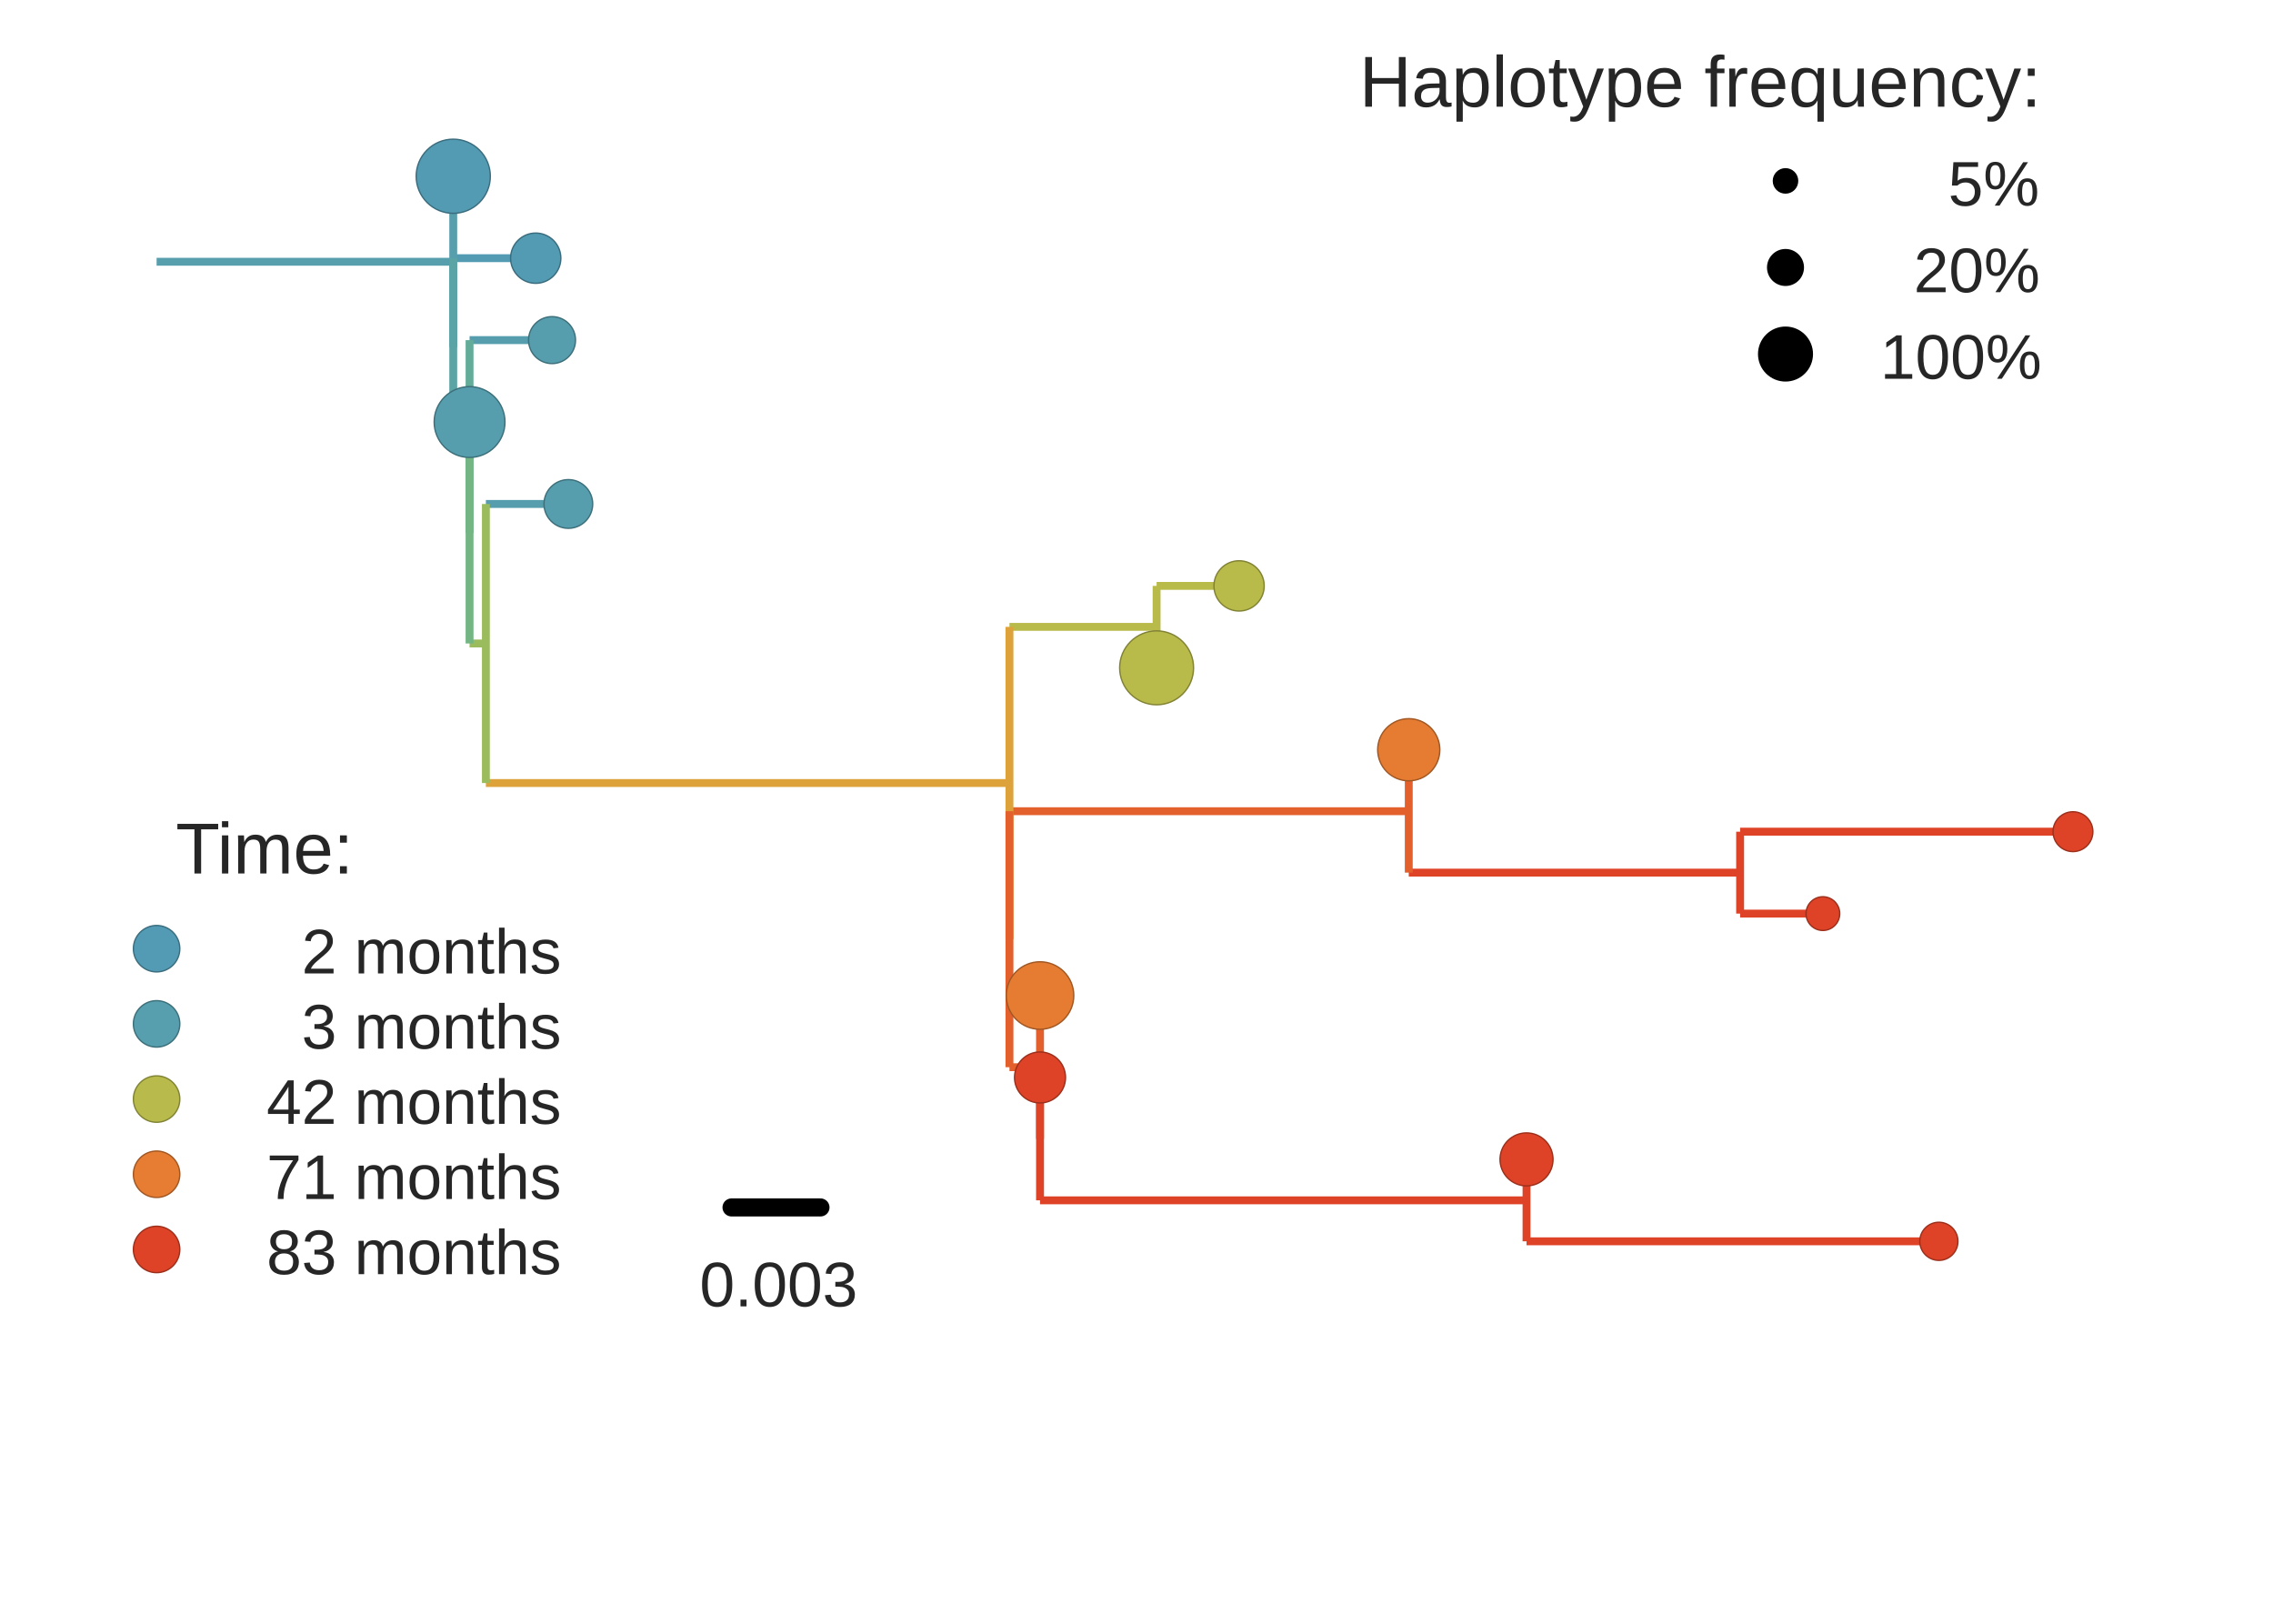 <?xml version="1.0" encoding="utf-8" standalone="no"?>
<!DOCTYPE svg PUBLIC "-//W3C//DTD SVG 1.1//EN"
  "http://www.w3.org/Graphics/SVG/1.1/DTD/svg11.dtd">
<!-- Created with matplotlib (http://matplotlib.org/) -->
<svg height="360pt" version="1.1" viewBox="0 0 504 360" width="504pt" xmlns="http://www.w3.org/2000/svg" xmlns:xlink="http://www.w3.org/1999/xlink">
 <defs>
  <style type="text/css">
*{stroke-linecap:butt;stroke-linejoin:round;}
  </style>
 </defs>
 <g id="figure_1">
  <g id="patch_1">
   <path d="
M0 360
L504 360
L504 0
L0 0
z
" style="fill:#ffffff;"/>
  </g>
  <g id="axes_1">
   <g id="PathCollection_1">
    <path clip-path="url(#pc2c65702b7)" d="
M395.905 42.941
C396.657 42.941 397.378 42.643 397.909 42.111
C398.441 41.58 398.739 40.859 398.739 40.107
C398.739 39.356 398.441 38.635 397.909 38.103
C397.378 37.572 396.657 37.273 395.905 37.273
C395.154 37.273 394.433 37.572 393.901 38.103
C393.37 38.635 393.071 39.356 393.071 40.107
C393.071 40.859 393.37 41.58 393.901 42.111
C394.433 42.643 395.154 42.941 395.905 42.941
z
"/>
   </g>
   <g id="PathCollection_2">
    <path clip-path="url(#pc2c65702b7)" d="
M395.905 63.406
C396.994 63.406 398.038 62.973 398.807 62.204
C399.577 61.434 400.009 60.39 400.009 59.302
C400.009 58.214 399.577 57.17 398.807 56.4
C398.038 55.63 396.994 55.198 395.905 55.198
C394.817 55.198 393.773 55.63 393.003 56.4
C392.234 57.17 391.801 58.214 391.801 59.302
C391.801 60.39 392.234 61.434 393.003 62.204
C393.773 62.973 394.817 63.406 395.905 63.406
z
"/>
   </g>
   <g id="PathCollection_3">
    <path clip-path="url(#pc2c65702b7)" d="
M395.905 84.598
C397.523 84.598 399.075 83.955 400.22 82.811
C401.364 81.666 402.007 80.115 402.007 78.496
C402.007 76.878 401.364 75.326 400.22 74.182
C399.075 73.038 397.523 72.395 395.905 72.395
C394.287 72.395 392.735 73.038 391.591 74.182
C390.447 75.326 389.804 76.878 389.804 78.496
C389.804 80.115 390.447 81.666 391.591 82.811
C392.735 83.955 394.287 84.598 395.905 84.598
z
"/>
   </g>
   <g id="PathCollection_4">
    <defs>
     <path d="
M0 5.147
C1.365 5.147 2.674 4.605 3.64 3.64
C4.605 2.674 5.147 1.365 5.147 0
C5.147 -1.365 4.605 -2.674 3.64 -3.64
C2.674 -4.605 1.365 -5.147 0 -5.147
C-1.365 -5.147 -2.674 -4.605 -3.64 -3.64
C-4.605 -2.674 -5.147 -1.365 -5.147 0
C-5.147 1.365 -4.605 2.674 -3.64 3.64
C-2.674 4.605 -1.365 5.147 0 5.147
z
" id="ma7fc9830f7" style="stroke:#3a6d7e;stroke-width:0.3;"/>
    </defs>
    <g clip-path="url(#pc2c65702b7)">
     <use style="fill:#539bb4;stroke:#3a6d7e;stroke-width:0.3;" x="34.723" xlink:href="#ma7fc9830f7" y="210.334"/>
    </g>
   </g>
   <g id="PathCollection_5">
    <defs>
     <path d="
M0 5.147
C1.365 5.147 2.674 4.605 3.64 3.64
C4.605 2.674 5.147 1.365 5.147 0
C5.147 -1.365 4.605 -2.674 3.64 -3.64
C2.674 -4.605 1.365 -5.147 0 -5.147
C-1.365 -5.147 -2.674 -4.605 -3.64 -3.64
C-4.605 -2.674 -5.147 -1.365 -5.147 0
C-5.147 1.365 -4.605 2.674 -3.64 3.64
C-2.674 4.605 -1.365 5.147 0 5.147
z
" id="m98678f8dbb" style="stroke:#3d6f7a;stroke-width:0.3;"/>
    </defs>
    <g clip-path="url(#pc2c65702b7)">
     <use style="fill:#579fae;stroke:#3d6f7a;stroke-width:0.3;" x="34.723" xlink:href="#m98678f8dbb" y="227.004"/>
    </g>
   </g>
   <g id="PathCollection_6">
    <defs>
     <path d="
M0 5.147
C1.365 5.147 2.674 4.605 3.64 3.64
C4.605 2.674 5.147 1.365 5.147 0
C5.147 -1.365 4.605 -2.674 3.64 -3.64
C2.674 -4.605 1.365 -5.147 0 -5.147
C-1.365 -5.147 -2.674 -4.605 -3.64 -3.64
C-4.605 -2.674 -5.147 -1.365 -5.147 0
C-5.147 1.365 -4.605 2.674 -3.64 3.64
C-2.674 4.605 -1.365 5.147 0 5.147
z
" id="mb278bff9fb" style="stroke:#818334;stroke-width:0.3;"/>
    </defs>
    <g clip-path="url(#pc2c65702b7)">
     <use style="fill:#b8bb4b;stroke:#818334;stroke-width:0.3;" x="34.723" xlink:href="#mb278bff9fb" y="243.675"/>
    </g>
   </g>
   <g id="PathCollection_7">
    <defs>
     <path d="
M0 5.147
C1.365 5.147 2.674 4.605 3.64 3.64
C4.605 2.674 5.147 1.365 5.147 0
C5.147 -1.365 4.605 -2.674 3.64 -3.64
C2.674 -4.605 1.365 -5.147 0 -5.147
C-1.365 -5.147 -2.674 -4.605 -3.64 -3.64
C-4.605 -2.674 -5.147 -1.365 -5.147 0
C-5.147 1.365 -4.605 2.674 -3.64 3.64
C-2.674 4.605 -1.365 5.147 0 5.147
z
" id="m1dd57627e8" style="stroke:#a15723;stroke-width:0.3;"/>
    </defs>
    <g clip-path="url(#pc2c65702b7)">
     <use style="fill:#e67d32;stroke:#a15723;stroke-width:0.3;" x="34.723" xlink:href="#m1dd57627e8" y="260.345"/>
    </g>
   </g>
   <g id="PathCollection_8">
    <defs>
     <path d="
M0 5.147
C1.365 5.147 2.674 4.605 3.64 3.64
C4.605 2.674 5.147 1.365 5.147 0
C5.147 -1.365 4.605 -2.674 3.64 -3.64
C2.674 -4.605 1.365 -5.147 0 -5.147
C-1.365 -5.147 -2.674 -4.605 -3.64 -3.64
C-4.605 -2.674 -5.147 -1.365 -5.147 0
C-5.147 1.365 -4.605 2.674 -3.64 3.64
C-2.674 4.605 -1.365 5.147 0 5.147
z
" id="m7b4e59ed45" style="stroke:#9c2f1b;stroke-width:0.3;"/>
    </defs>
    <g clip-path="url(#pc2c65702b7)">
     <use style="fill:#df4327;stroke:#9c2f1b;stroke-width:0.3;" x="34.723" xlink:href="#m7b4e59ed45" y="277.015"/>
    </g>
   </g>
   <g id="LineCollection_1">
    <path clip-path="url(#pc2c65702b7)" d="
M34.723 58.039
L100.5 58.039" style="fill:none;stroke:#579fad;stroke-width:1.75;"/>
   </g>
   <g id="LineCollection_2">
    <path clip-path="url(#pc2c65702b7)" d="
M100.5 39.077
L100.501 39.077" style="fill:none;stroke:#539bb3;stroke-width:1.75;"/>
   </g>
   <g id="LineCollection_3">
    <path clip-path="url(#pc2c65702b7)" d="
M100.5 77.002
L100.501 77.002" style="fill:none;stroke:#5ba4a6;stroke-width:1.75;"/>
   </g>
   <g id="LineCollection_4">
    <path clip-path="url(#pc2c65702b7)" d="
M100.501 57.241
L118.787 57.241" style="fill:none;stroke:#539bb3;stroke-width:1.75;"/>
   </g>
   <g id="LineCollection_5">
    <path clip-path="url(#pc2c65702b7)" d="
M100.501 96.763
L104.118 96.763" style="fill:none;stroke:#63ac99;stroke-width:1.75;"/>
   </g>
   <g id="LineCollection_6">
    <path clip-path="url(#pc2c65702b7)" d="
M104.118 75.406
L122.404 75.406" style="fill:none;stroke:#569eae;stroke-width:1.75;"/>
   </g>
   <g id="LineCollection_7">
    <path clip-path="url(#pc2c65702b7)" d="
M104.118 118.12
L104.118 118.12" style="fill:none;stroke:#73b583;stroke-width:1.75;"/>
   </g>
   <g id="LineCollection_8">
    <path clip-path="url(#pc2c65702b7)" d="
M104.118 93.57
L104.118 93.57" style="fill:none;stroke:#569eae;stroke-width:1.75;"/>
   </g>
   <g id="LineCollection_9">
    <path clip-path="url(#pc2c65702b7)" d="
M104.118 142.67
L107.736 142.67" style="fill:none;stroke:#9abc5d;stroke-width:1.75;"/>
   </g>
   <g id="LineCollection_10">
    <path clip-path="url(#pc2c65702b7)" d="
M107.736 111.734
L126.022 111.734" style="fill:none;stroke:#569eae;stroke-width:1.75;"/>
   </g>
   <g id="LineCollection_11">
    <path clip-path="url(#pc2c65702b7)" d="
M107.736 173.606
L223.832 173.606" style="fill:none;stroke:#dea23a;stroke-width:1.75;"/>
   </g>
   <g id="LineCollection_12">
    <path clip-path="url(#pc2c65702b7)" d="
M223.832 138.98
L256.458 138.98" style="fill:none;stroke:#b8ba4a;stroke-width:1.75;"/>
   </g>
   <g id="LineCollection_13">
    <path clip-path="url(#pc2c65702b7)" d="
M256.458 129.898
L274.744 129.898" style="fill:none;stroke:#b8ba4a;stroke-width:1.75;"/>
   </g>
   <g id="LineCollection_14">
    <path clip-path="url(#pc2c65702b7)" d="
M256.458 148.062
L256.458 148.062" style="fill:none;stroke:#b8ba4a;stroke-width:1.75;"/>
   </g>
   <g id="LineCollection_15">
    <path clip-path="url(#pc2c65702b7)" d="
M223.832 208.231
L223.833 208.231" style="fill:none;stroke:#e3602c;stroke-width:1.75;"/>
   </g>
   <g id="LineCollection_16">
    <path clip-path="url(#pc2c65702b7)" d="
M223.833 179.85
L312.368 179.85" style="fill:none;stroke:#e3602c;stroke-width:1.75;"/>
   </g>
   <g id="LineCollection_17">
    <path clip-path="url(#pc2c65702b7)" d="
M312.368 166.227
L312.369 166.227" style="fill:none;stroke:#e57c32;stroke-width:1.75;"/>
   </g>
   <g id="LineCollection_18">
    <path clip-path="url(#pc2c65702b7)" d="
M312.368 193.473
L385.841 193.473" style="fill:none;stroke:#df4327;stroke-width:1.75;"/>
   </g>
   <g id="LineCollection_19">
    <path clip-path="url(#pc2c65702b7)" d="
M385.841 184.391
L459.643 184.391" style="fill:none;stroke:#df4327;stroke-width:1.75;"/>
   </g>
   <g id="LineCollection_20">
    <path clip-path="url(#pc2c65702b7)" d="
M385.841 202.555
L404.193 202.555" style="fill:none;stroke:#df4327;stroke-width:1.75;"/>
   </g>
   <g id="LineCollection_21">
    <path clip-path="url(#pc2c65702b7)" d="
M223.833 236.613
L230.608 236.613" style="fill:none;stroke:#e3602c;stroke-width:1.75;"/>
   </g>
   <g id="LineCollection_22">
    <path clip-path="url(#pc2c65702b7)" d="
M230.608 220.719
L230.608 220.719" style="fill:none;stroke:#e57c32;stroke-width:1.75;"/>
   </g>
   <g id="LineCollection_23">
    <path clip-path="url(#pc2c65702b7)" d="
M230.608 252.507
L230.608 252.507" style="fill:none;stroke:#df4327;stroke-width:1.75;"/>
   </g>
   <g id="LineCollection_24">
    <path clip-path="url(#pc2c65702b7)" d="
M230.608 238.884
L230.608 238.884" style="fill:none;stroke:#df4327;stroke-width:1.75;"/>
   </g>
   <g id="LineCollection_25">
    <path clip-path="url(#pc2c65702b7)" d="
M230.608 266.13
L338.482 266.13" style="fill:none;stroke:#df4327;stroke-width:1.75;"/>
   </g>
   <g id="LineCollection_26">
    <path clip-path="url(#pc2c65702b7)" d="
M338.482 257.048
L338.482 257.048" style="fill:none;stroke:#df4327;stroke-width:1.75;"/>
   </g>
   <g id="LineCollection_27">
    <path clip-path="url(#pc2c65702b7)" d="
M338.482 275.212
L429.912 275.212" style="fill:none;stroke:#df4327;stroke-width:1.75;"/>
   </g>
   <g id="LineCollection_28">
    <path clip-path="url(#pc2c65702b7)" d="
M100.5 77.002
L100.5 39.077" style="fill:none;stroke:#579fad;stroke-width:1.75;"/>
   </g>
   <g id="LineCollection_29">
    <path clip-path="url(#pc2c65702b7)" d="
M100.501 96.763
L100.501 57.241" style="fill:none;stroke:#5ba4a6;stroke-width:1.75;"/>
   </g>
   <g id="LineCollection_30">
    <path clip-path="url(#pc2c65702b7)" d="
M104.118 118.12
L104.118 75.406" style="fill:none;stroke:#63ac99;stroke-width:1.75;"/>
   </g>
   <g id="LineCollection_31">
    <path clip-path="url(#pc2c65702b7)" d="
M104.118 142.67
L104.118 93.57" style="fill:none;stroke:#73b583;stroke-width:1.75;"/>
   </g>
   <g id="LineCollection_32">
    <path clip-path="url(#pc2c65702b7)" d="
M107.736 173.606
L107.736 111.734" style="fill:none;stroke:#9abc5d;stroke-width:1.75;"/>
   </g>
   <g id="LineCollection_33">
    <path clip-path="url(#pc2c65702b7)" d="
M223.832 208.231
L223.832 138.98" style="fill:none;stroke:#dea23a;stroke-width:1.75;"/>
   </g>
   <g id="LineCollection_34">
    <path clip-path="url(#pc2c65702b7)" d="
M256.458 148.062
L256.458 129.898" style="fill:none;stroke:#b8ba4a;stroke-width:1.75;"/>
   </g>
   <g id="LineCollection_35">
    <path clip-path="url(#pc2c65702b7)" d="
M223.833 236.613
L223.833 179.85" style="fill:none;stroke:#e3602c;stroke-width:1.75;"/>
   </g>
   <g id="LineCollection_36">
    <path clip-path="url(#pc2c65702b7)" d="
M312.368 193.473
L312.368 166.227" style="fill:none;stroke:#e3602c;stroke-width:1.75;"/>
   </g>
   <g id="LineCollection_37">
    <path clip-path="url(#pc2c65702b7)" d="
M385.841 202.555
L385.841 184.391" style="fill:none;stroke:#df4327;stroke-width:1.75;"/>
   </g>
   <g id="LineCollection_38">
    <path clip-path="url(#pc2c65702b7)" d="
M230.608 252.507
L230.608 220.719" style="fill:none;stroke:#e3602c;stroke-width:1.75;"/>
   </g>
   <g id="LineCollection_39">
    <path clip-path="url(#pc2c65702b7)" d="
M230.608 266.13
L230.608 238.884" style="fill:none;stroke:#df4327;stroke-width:1.75;"/>
   </g>
   <g id="LineCollection_40">
    <path clip-path="url(#pc2c65702b7)" d="
M338.482 275.212
L338.482 257.048" style="fill:none;stroke:#df4327;stroke-width:1.75;"/>
   </g>
   <g id="PathCollection_9">
    <path clip-path="url(#pc2c65702b7)" d="
M100.501 47.296
C102.68 47.296 104.771 46.43 106.312 44.889
C107.853 43.347 108.719 41.257 108.719 39.077
C108.719 36.897 107.853 34.807 106.312 33.266
C104.771 31.724 102.68 30.858 100.501 30.858
C98.321 30.858 96.23 31.724 94.689 33.266
C93.148 34.807 92.282 36.897 92.282 39.077
C92.282 41.257 93.148 43.347 94.689 44.889
C96.23 46.43 98.321 47.296 100.501 47.296
z
" style="fill:#539bb3;stroke:#3a6c7d;stroke-width:0.3;"/>
    <path clip-path="url(#pc2c65702b7)" d="
M118.787 62.813
C120.264 62.813 121.681 62.226 122.726 61.181
C123.771 60.136 124.358 58.719 124.358 57.241
C124.358 55.764 123.771 54.346 122.726 53.301
C121.681 52.257 120.264 51.67 118.787 51.67
C117.309 51.67 115.892 52.257 114.847 53.301
C113.802 54.346 113.215 55.764 113.215 57.241
C113.215 58.719 113.802 60.136 114.847 61.181
C115.892 62.226 117.309 62.813 118.787 62.813
z
" style="fill:#539bb3;stroke:#3a6c7d;stroke-width:0.3;"/>
    <path clip-path="url(#pc2c65702b7)" d="
M122.404 80.61
C123.784 80.61 125.108 80.062 126.084 79.086
C127.06 78.11 127.609 76.786 127.609 75.406
C127.609 74.025 127.06 72.701 126.084 71.725
C125.108 70.749 123.784 70.201 122.404 70.201
C121.024 70.201 119.7 70.749 118.724 71.725
C117.748 72.701 117.2 74.025 117.2 75.406
C117.2 76.786 117.748 78.11 118.724 79.086
C119.7 80.062 121.024 80.61 122.404 80.61
z
" style="fill:#569eae;stroke:#3c6f7a;stroke-width:0.3;"/>
    <path clip-path="url(#pc2c65702b7)" d="
M104.118 101.42
C106.2 101.42 108.197 100.593 109.669 99.121
C111.141 97.648 111.968 95.652 111.968 93.57
C111.968 91.488 111.141 89.491 109.669 88.019
C108.197 86.547 106.2 85.72 104.118 85.72
C102.037 85.72 100.04 86.547 98.568 88.019
C97.096 89.491 96.268 91.488 96.268 93.57
C96.268 95.652 97.096 97.648 98.568 99.121
C100.04 100.593 102.037 101.42 104.118 101.42
z
" style="fill:#569eae;stroke:#3c6f7a;stroke-width:0.3;"/>
    <path clip-path="url(#pc2c65702b7)" d="
M126.022 117.132
C127.454 117.132 128.827 116.563 129.839 115.551
C130.851 114.539 131.42 113.166 131.42 111.734
C131.42 110.302 130.851 108.929 129.839 107.917
C128.827 106.905 127.454 106.336 126.022 106.336
C124.59 106.336 123.217 106.905 122.205 107.917
C121.193 108.929 120.624 110.302 120.624 111.734
C120.624 113.166 121.193 114.539 122.205 115.551
C123.217 116.563 124.59 117.132 126.022 117.132
z
" style="fill:#569eae;stroke:#3c6f7a;stroke-width:0.3;"/>
    <path clip-path="url(#pc2c65702b7)" d="
M274.744 135.47
C276.222 135.47 277.639 134.883 278.684 133.838
C279.729 132.793 280.316 131.376 280.316 129.898
C280.316 128.421 279.729 127.003 278.684 125.958
C277.639 124.914 276.222 124.327 274.744 124.327
C273.266 124.327 271.849 124.914 270.804 125.958
C269.759 127.003 269.172 128.421 269.172 129.898
C269.172 131.376 269.759 132.793 270.804 133.838
C271.849 134.883 273.266 135.47 274.744 135.47
z
" style="fill:#b8ba4a;stroke:#818234;stroke-width:0.3;"/>
    <path clip-path="url(#pc2c65702b7)" d="
M256.458 156.257
C258.631 156.257 260.715 155.393 262.252 153.857
C263.789 152.32 264.652 150.236 264.652 148.062
C264.652 145.889 263.789 143.805 262.252 142.268
C260.715 140.732 258.631 139.868 256.458 139.868
C254.285 139.868 252.2 140.732 250.664 142.268
C249.127 143.805 248.264 145.889 248.264 148.062
C248.264 150.236 249.127 152.32 250.664 153.857
C252.2 155.393 254.285 156.257 256.458 156.257
z
" style="fill:#b8ba4a;stroke:#818234;stroke-width:0.3;"/>
    <path clip-path="url(#pc2c65702b7)" d="
M312.369 173.118
C314.196 173.118 315.949 172.392 317.241 171.099
C318.533 169.807 319.259 168.054 319.259 166.227
C319.259 164.399 318.533 162.646 317.241 161.354
C315.949 160.062 314.196 159.336 312.369 159.336
C310.541 159.336 308.788 160.062 307.496 161.354
C306.204 162.646 305.478 164.399 305.478 166.227
C305.478 168.054 306.204 169.807 307.496 171.099
C308.788 172.392 310.541 173.118 312.369 173.118
z
" style="fill:#e57c32;stroke:#a05723;stroke-width:0.3;"/>
    <path clip-path="url(#pc2c65702b7)" d="
M459.643 188.807
C460.814 188.807 461.938 188.342 462.766 187.514
C463.594 186.685 464.059 185.562 464.059 184.391
C464.059 183.22 463.594 182.096 462.766 181.268
C461.938 180.44 460.814 179.975 459.643 179.975
C458.472 179.975 457.349 180.44 456.52 181.268
C455.692 182.096 455.227 183.22 455.227 184.391
C455.227 185.562 455.692 186.685 456.52 187.514
C457.349 188.342 458.472 188.807 459.643 188.807
z
" style="fill:#df4327;stroke:#9c2f1b;stroke-width:0.3;"/>
    <path clip-path="url(#pc2c65702b7)" d="
M404.193 206.292
C405.184 206.292 406.135 205.898 406.836 205.197
C407.536 204.497 407.93 203.546 407.93 202.555
C407.93 201.564 407.536 200.614 406.836 199.913
C406.135 199.212 405.184 198.818 404.193 198.818
C403.202 198.818 402.252 199.212 401.551 199.913
C400.85 200.614 400.456 201.564 400.456 202.555
C400.456 203.546 400.85 204.497 401.551 205.197
C402.252 205.898 403.202 206.292 404.193 206.292
z
" style="fill:#df4327;stroke:#9c2f1b;stroke-width:0.3;"/>
    <path clip-path="url(#pc2c65702b7)" d="
M230.608 228.204
C232.593 228.204 234.497 227.415 235.9 226.012
C237.304 224.608 238.092 222.704 238.092 220.719
C238.092 218.734 237.304 216.83 235.9 215.427
C234.497 214.023 232.593 213.235 230.608 213.235
C228.623 213.235 226.719 214.023 225.315 215.427
C223.911 216.83 223.123 218.734 223.123 220.719
C223.123 222.704 223.911 224.608 225.315 226.012
C226.719 227.415 228.623 228.204 230.608 228.204
z
" style="fill:#e57c32;stroke:#a05723;stroke-width:0.3;"/>
    <path clip-path="url(#pc2c65702b7)" d="
M230.608 244.536
C232.107 244.536 233.545 243.94 234.605 242.88
C235.665 241.82 236.26 240.383 236.26 238.884
C236.26 237.385 235.665 235.947 234.605 234.887
C233.545 233.827 232.107 233.231 230.608 233.231
C229.109 233.231 227.671 233.827 226.611 234.887
C225.551 235.947 224.955 237.385 224.955 238.884
C224.955 240.383 225.551 241.82 226.611 242.88
C227.671 243.94 229.109 244.536 230.608 244.536
z
" style="fill:#df4327;stroke:#9c2f1b;stroke-width:0.3;"/>
    <path clip-path="url(#pc2c65702b7)" d="
M338.482 262.923
C340.04 262.923 341.535 262.304 342.636 261.202
C343.738 260.1 344.357 258.606 344.357 257.048
C344.357 255.49 343.738 253.995 342.636 252.894
C341.535 251.792 340.04 251.173 338.482 251.173
C336.924 251.173 335.43 251.792 334.328 252.894
C333.226 253.995 332.607 255.49 332.607 257.048
C332.607 258.606 333.226 260.1 334.328 261.202
C335.43 262.304 336.924 262.923 338.482 262.923
z
" style="fill:#df4327;stroke:#9c2f1b;stroke-width:0.3;"/>
    <path clip-path="url(#pc2c65702b7)" d="
M429.912 279.44
C431.034 279.44 432.109 278.995 432.902 278.202
C433.695 277.409 434.141 276.333 434.141 275.212
C434.141 274.091 433.695 273.015 432.902 272.222
C432.109 271.429 431.034 270.984 429.912 270.984
C428.791 270.984 427.715 271.429 426.922 272.222
C426.129 273.015 425.684 274.091 425.684 275.212
C425.684 276.333 426.129 277.409 426.922 278.202
C427.715 278.995 428.791 279.44 429.912 279.44
z
" style="fill:#df4327;stroke:#9c2f1b;stroke-width:0.3;"/>
   </g>
   <g id="line2d_1">
    <path clip-path="url(#pc2c65702b7)" d="
M162.199 267.699
L181.932 267.699" style="fill:none;stroke:#000000;stroke-linecap:round;stroke-width:4;"/>
   </g>
   <g id="text_1">
    <!-- Haplotype frequency: -->
    <defs>
     <path d="
M13.484 24.562
Q13.484 20.406 14.328 16.906
Q15.188 13.422 16.969 10.906
Q18.75 8.406 21.531 7
Q24.312 5.609 28.219 5.609
Q33.938 5.609 37.375 7.906
Q40.828 10.203 42.047 13.719
L49.75 11.531
Q48.922 9.328 47.438 7.109
Q45.953 4.891 43.453 3.094
Q40.969 1.312 37.234 0.156
Q33.5 -0.984 28.219 -0.984
Q16.5 -0.984 10.375 6
Q4.25 12.984 4.25 26.766
Q4.25 34.188 6.094 39.328
Q7.953 44.484 11.172 47.703
Q14.406 50.922 18.703 52.359
Q23 53.812 27.875 53.812
Q34.516 53.812 38.984 51.656
Q43.453 49.516 46.156 45.719
Q48.875 41.938 50.016 36.812
Q51.172 31.688 51.172 25.734
L51.172 24.562
z

M42.094 31.297
Q41.359 39.656 37.844 43.484
Q34.328 47.312 27.734 47.312
Q25.531 47.312 23.109 46.609
Q20.703 45.906 18.656 44.094
Q16.609 42.281 15.188 39.172
Q13.766 36.078 13.578 31.297
z
" id="LiberationSans-65"/>
     <path d="
M17.625 46.438
L17.625 0
L8.844 0
L8.844 46.438
L1.422 46.438
L1.422 52.828
L8.844 52.828
L8.844 58.797
Q8.844 61.672 9.375 64.141
Q9.906 66.609 11.344 68.438
Q12.797 70.266 15.281 71.312
Q17.781 72.359 21.734 72.359
Q23.297 72.359 24.969 72.219
Q26.656 72.078 27.938 71.781
L27.938 65.094
Q27.094 65.234 26 65.359
Q24.906 65.484 24.031 65.484
Q22.078 65.484 20.828 64.938
Q19.578 64.406 18.875 63.406
Q18.172 62.406 17.891 60.938
Q17.625 59.469 17.625 57.562
L17.625 52.828
L27.938 52.828
L27.938 46.438
z
" id="LiberationSans-66"/>
     <path d="
M51.422 26.656
Q51.422 20.656 50.438 15.578
Q49.469 10.5 47.188 6.828
Q44.922 3.172 41.188 1.094
Q37.453 -0.984 31.984 -0.984
Q26.312 -0.984 22.062 1.172
Q17.828 3.328 15.578 8.203
L15.328 8.203
Q15.375 8.109 15.406 7.328
Q15.438 6.547 15.453 5.375
Q15.484 4.203 15.5 2.75
Q15.531 1.312 15.531 -0.094
L15.531 -20.75
L6.734 -20.75
L6.734 42.047
Q6.734 43.953 6.703 45.703
Q6.688 47.469 6.641 48.906
Q6.594 50.344 6.547 51.359
Q6.5 52.391 6.453 52.828
L14.938 52.828
Q14.984 52.688 15.062 51.797
Q15.141 50.922 15.203 49.672
Q15.281 48.438 15.359 47.016
Q15.438 45.609 15.438 44.344
L15.625 44.344
Q16.844 46.875 18.406 48.656
Q19.969 50.438 21.969 51.578
Q23.969 52.734 26.438 53.25
Q28.906 53.766 31.984 53.766
Q37.453 53.766 41.188 51.812
Q44.922 49.859 47.188 46.312
Q49.469 42.781 50.438 37.766
Q51.422 32.766 51.422 26.656
M42.188 26.469
Q42.188 31.344 41.594 35.156
Q41.016 38.969 39.578 41.594
Q38.141 44.234 35.734 45.594
Q33.344 46.969 29.734 46.969
Q26.812 46.969 24.219 46.141
Q21.625 45.312 19.703 42.969
Q17.781 40.625 16.656 36.5
Q15.531 32.375 15.531 25.781
Q15.531 20.172 16.453 16.281
Q17.391 12.406 19.172 10.016
Q20.953 7.625 23.578 6.562
Q26.219 5.516 29.641 5.516
Q33.297 5.516 35.719 6.922
Q38.141 8.344 39.578 11.031
Q41.016 13.719 41.594 17.594
Q42.188 21.484 42.188 26.469" id="LiberationSans-70"/>
     <path d="
M20.219 -0.984
Q12.25 -0.984 8.25 3.219
Q4.25 7.422 4.25 14.75
Q4.25 19.969 6.219 23.312
Q8.203 26.656 11.391 28.562
Q14.594 30.469 18.688 31.203
Q22.797 31.938 27.047 32.031
L38.922 32.234
L38.922 35.109
Q38.922 38.375 38.234 40.672
Q37.547 42.969 36.125 44.375
Q34.719 45.797 32.594 46.453
Q30.469 47.125 27.594 47.125
Q25.047 47.125 23 46.75
Q20.953 46.391 19.438 45.438
Q17.922 44.484 16.984 42.844
Q16.062 41.219 15.766 38.719
L6.594 39.547
Q7.078 42.672 8.438 45.281
Q9.812 47.906 12.328 49.797
Q14.844 51.703 18.625 52.75
Q22.406 53.812 27.781 53.812
Q37.75 53.812 42.766 49.234
Q47.797 44.672 47.797 36.031
L47.797 13.281
Q47.797 9.375 48.828 7.391
Q49.859 5.422 52.734 5.422
Q53.469 5.422 54.203 5.516
Q54.938 5.609 55.609 5.766
L55.609 0.297
Q53.953 -0.094 52.312 -0.281
Q50.688 -0.484 48.828 -0.484
Q46.344 -0.484 44.562 0.172
Q42.781 0.828 41.656 2.172
Q40.531 3.516 39.938 5.484
Q39.359 7.469 39.203 10.109
L38.922 10.109
Q37.5 7.562 35.812 5.516
Q34.125 3.469 31.875 2.031
Q29.641 0.594 26.781 -0.188
Q23.922 -0.984 20.219 -0.984
M22.219 5.609
Q26.422 5.609 29.562 7.141
Q32.719 8.688 34.781 11.078
Q36.859 13.484 37.891 16.312
Q38.922 19.141 38.922 21.734
L38.922 26.078
L29.297 25.875
Q26.078 25.828 23.172 25.406
Q20.266 25 18.062 23.781
Q15.875 22.562 14.578 20.359
Q13.281 18.172 13.281 14.594
Q13.281 10.297 15.594 7.953
Q17.922 5.609 22.219 5.609" id="LiberationSans-61"/>
     <path d="
M15.328 52.828
L15.328 19.344
Q15.328 15.484 15.891 12.891
Q16.453 10.297 17.719 8.703
Q19 7.125 21.062 6.469
Q23.141 5.812 26.219 5.812
Q29.344 5.812 31.859 6.906
Q34.375 8.016 36.156 10.078
Q37.938 12.156 38.906 15.203
Q39.891 18.266 39.891 22.219
L39.891 52.828
L48.688 52.828
L48.688 11.281
Q48.688 9.625 48.703 7.781
Q48.734 5.953 48.781 4.312
Q48.828 2.688 48.875 1.516
Q48.922 0.344 48.969 0
L40.672 0
Q40.625 0.25 40.578 1.312
Q40.531 2.391 40.453 3.781
Q40.375 5.172 40.328 6.609
Q40.281 8.062 40.281 9.031
L40.141 9.031
Q38.875 6.734 37.359 4.875
Q35.844 3.031 33.844 1.734
Q31.844 0.438 29.25 -0.266
Q26.656 -0.984 23.25 -0.984
Q18.844 -0.984 15.672 0.094
Q12.5 1.172 10.453 3.422
Q8.406 5.672 7.453 9.188
Q6.5 12.703 6.5 17.625
L6.5 52.828
z
" id="LiberationSans-75"/>
     <path d="
M27.047 0.391
Q25.047 -0.141 22.969 -0.453
Q20.906 -0.781 18.172 -0.781
Q7.625 -0.781 7.625 11.188
L7.625 46.438
L1.516 46.438
L1.516 52.828
L7.953 52.828
L10.547 64.656
L16.406 64.656
L16.406 52.828
L26.172 52.828
L26.172 46.438
L16.406 46.438
L16.406 13.094
Q16.406 9.281 17.641 7.734
Q18.891 6.203 21.969 6.203
Q23.25 6.203 24.438 6.391
Q25.641 6.594 27.047 6.891
z
" id="LiberationSans-74"/>
     <path d="
M29.5 0
Q27.641 -4.781 25.703 -8.609
Q23.781 -12.453 21.391 -15.156
Q19 -17.875 16.062 -19.312
Q13.141 -20.75 9.328 -20.75
Q7.672 -20.75 6.25 -20.656
Q4.828 -20.562 3.266 -20.219
L3.266 -13.625
Q4.203 -13.766 5.375 -13.844
Q6.547 -13.922 7.375 -13.922
Q11.234 -13.922 14.547 -11.031
Q17.875 -8.156 20.359 -1.859
L21.188 0.25
L0.25 52.828
L9.625 52.828
L20.75 23.641
Q21.234 22.312 21.984 20.109
Q22.75 17.922 23.5 15.719
Q24.266 13.531 24.844 11.766
Q25.438 10.016 25.531 9.578
Q25.688 10.109 26.25 11.688
Q26.812 13.281 27.516 15.234
Q28.219 17.188 28.953 19.188
Q29.688 21.188 30.172 22.656
L40.531 52.828
L49.812 52.828
z
" id="LiberationSans-79"/>
     <path d="
M13.422 26.656
Q13.422 22.125 14.078 18.312
Q14.75 14.5 16.312 11.734
Q17.875 8.984 20.438 7.469
Q23 5.953 26.766 5.953
Q31.453 5.953 34.594 8.484
Q37.75 11.031 38.484 16.312
L47.359 15.719
Q46.922 12.453 45.453 9.422
Q44 6.391 41.484 4.094
Q38.969 1.812 35.344 0.406
Q31.734 -0.984 27 -0.984
Q20.797 -0.984 16.453 1.109
Q12.109 3.219 9.391 6.906
Q6.688 10.594 5.469 15.594
Q4.25 20.609 4.25 26.469
Q4.25 31.781 5.125 35.859
Q6 39.938 7.594 42.984
Q9.188 46.047 11.328 48.125
Q13.484 50.203 15.984 51.438
Q18.5 52.688 21.281 53.25
Q24.078 53.812 26.906 53.812
Q31.344 53.812 34.812 52.594
Q38.281 51.375 40.797 49.25
Q43.312 47.125 44.875 44.234
Q46.438 41.359 47.078 38.031
L38.031 37.359
Q37.359 41.75 34.562 44.328
Q31.781 46.922 26.656 46.922
Q22.906 46.922 20.391 45.672
Q17.875 44.438 16.312 41.922
Q14.75 39.406 14.078 35.594
Q13.422 31.781 13.422 26.656" id="LiberationSans-63"/>
     <path d="
M23.641 -0.984
Q13.578 -0.984 8.891 5.797
Q4.203 12.594 4.203 26.172
Q4.203 39.938 9 46.875
Q13.812 53.812 23.641 53.812
Q26.906 53.812 29.422 53.219
Q31.938 52.641 33.906 51.484
Q35.891 50.344 37.375 48.625
Q38.875 46.922 40.094 44.625
L40.188 44.625
Q40.188 45.844 40.25 47.328
Q40.328 48.828 40.406 50.141
Q40.484 51.469 40.578 52.422
Q40.672 53.375 40.766 53.516
L49.219 53.516
Q49.125 52.688 49 49.172
Q48.875 45.656 48.875 39.109
L48.875 -20.75
L40.094 -20.75
L40.094 0.688
Q40.094 1.953 40.109 3.312
Q40.141 4.688 40.188 5.906
Q40.234 7.281 40.281 8.688
L40.188 8.688
Q38.922 6.203 37.375 4.375
Q35.844 2.547 33.844 1.344
Q31.844 0.141 29.328 -0.422
Q26.812 -0.984 23.641 -0.984
M40.094 27.047
Q40.094 32.812 39.094 36.719
Q38.094 40.625 36.25 42.969
Q34.422 45.312 31.812 46.312
Q29.203 47.312 25.984 47.312
Q22.609 47.312 20.219 46.062
Q17.828 44.828 16.328 42.266
Q14.844 39.703 14.125 35.766
Q13.422 31.844 13.422 26.469
Q13.422 21.188 14.078 17.281
Q14.75 13.375 16.234 10.828
Q17.719 8.297 20.094 7.047
Q22.469 5.812 25.875 5.812
Q28.812 5.812 31.391 6.719
Q33.984 7.625 35.906 9.984
Q37.844 12.359 38.969 16.484
Q40.094 20.609 40.094 27.047" id="LiberationSans-71"/>
     <path d="
M6.938 0
L6.938 40.531
Q6.938 42.188 6.906 43.922
Q6.891 45.656 6.828 47.266
Q6.781 48.875 6.734 50.281
Q6.688 51.703 6.641 52.828
L14.938 52.828
Q14.984 51.703 15.062 50.266
Q15.141 48.828 15.203 47.312
Q15.281 45.797 15.297 44.406
Q15.328 43.016 15.328 42.047
L15.531 42.047
Q16.453 45.062 17.5 47.281
Q18.562 49.516 19.969 50.953
Q21.391 52.391 23.344 53.094
Q25.297 53.812 28.078 53.812
Q29.156 53.812 30.125 53.641
Q31.109 53.469 31.641 53.328
L31.641 45.266
Q30.766 45.516 29.594 45.625
Q28.422 45.75 26.953 45.75
Q23.922 45.75 21.797 44.375
Q19.672 43.016 18.328 40.594
Q17 38.188 16.359 34.844
Q15.719 31.5 15.719 27.547
L15.719 0
z
" id="LiberationSans-72"/>
     <path d="
M9.125 42.719
L9.125 52.828
L18.656 52.828
L18.656 42.719
z

M9.125 0
L9.125 10.109
L18.656 10.109
L18.656 0
z
" id="LiberationSans-3a"/>
     <path d="
M40.281 0
L40.281 33.5
Q40.281 37.359 39.719 39.938
Q39.156 42.531 37.891 44.109
Q36.625 45.703 34.547 46.359
Q32.469 47.016 29.391 47.016
Q26.266 47.016 23.75 45.922
Q21.234 44.828 19.453 42.75
Q17.672 40.672 16.688 37.625
Q15.719 34.578 15.719 30.609
L15.719 0
L6.938 0
L6.938 41.547
Q6.938 43.219 6.906 45.047
Q6.891 46.875 6.828 48.5
Q6.781 50.141 6.734 51.312
Q6.688 52.484 6.641 52.828
L14.938 52.828
Q14.984 52.594 15.031 51.516
Q15.094 50.438 15.156 49.047
Q15.234 47.656 15.281 46.219
Q15.328 44.781 15.328 43.797
L15.484 43.797
Q16.75 46.094 18.266 47.953
Q19.781 49.812 21.781 51.094
Q23.781 52.391 26.359 53.094
Q28.953 53.812 32.375 53.812
Q36.766 53.812 39.938 52.734
Q43.109 51.656 45.156 49.406
Q47.219 47.172 48.172 43.625
Q49.125 40.094 49.125 35.203
L49.125 0
z
" id="LiberationSans-6e"/>
     <path d="
M51.422 26.469
Q51.422 12.594 45.312 5.797
Q39.203 -0.984 27.594 -0.984
Q22.078 -0.984 17.719 0.672
Q13.375 2.344 10.375 5.766
Q7.375 9.188 5.781 14.328
Q4.203 19.484 4.203 26.469
Q4.203 53.812 27.875 53.812
Q34.031 53.812 38.5 52.094
Q42.969 50.391 45.828 46.969
Q48.688 43.562 50.047 38.422
Q51.422 33.297 51.422 26.469
M42.188 26.469
Q42.188 32.625 41.234 36.625
Q40.281 40.625 38.453 43.016
Q36.625 45.406 33.984 46.359
Q31.344 47.312 28.031 47.312
Q24.656 47.312 21.938 46.312
Q19.234 45.312 17.328 42.891
Q15.438 40.484 14.422 36.469
Q13.422 32.469 13.422 26.469
Q13.422 20.312 14.5 16.281
Q15.578 12.25 17.453 9.859
Q19.344 7.469 21.906 6.484
Q24.469 5.516 27.484 5.516
Q30.859 5.516 33.594 6.469
Q36.328 7.422 38.234 9.812
Q40.141 12.203 41.156 16.25
Q42.188 20.312 42.188 26.469" id="LiberationSans-6f"/>
     <path d="
M54.734 0
L54.734 31.891
L17.531 31.891
L17.531 0
L8.203 0
L8.203 68.797
L17.531 68.797
L17.531 39.703
L54.734 39.703
L54.734 68.797
L64.062 68.797
L64.062 0
z
" id="LiberationSans-48"/>
     <path d="
M6.734 0
L6.734 72.469
L15.531 72.469
L15.531 0
z
" id="LiberationSans-6c"/>
     <path id="LiberationSans-20"/>
    </defs>
    <g style="fill:#262626;" transform="translate(301.412 23.655)scale(0.16 -0.16)">
     <use xlink:href="#LiberationSans-48"/>
     <use x="72.217" xlink:href="#LiberationSans-61"/>
     <use x="127.832" xlink:href="#LiberationSans-70"/>
     <use x="183.447" xlink:href="#LiberationSans-6c"/>
     <use x="205.664" xlink:href="#LiberationSans-6f"/>
     <use x="261.279" xlink:href="#LiberationSans-74"/>
     <use x="289.062" xlink:href="#LiberationSans-79"/>
     <use x="339.062" xlink:href="#LiberationSans-70"/>
     <use x="394.678" xlink:href="#LiberationSans-65"/>
     <use x="450.293" xlink:href="#LiberationSans-20"/>
     <use x="478.076" xlink:href="#LiberationSans-66"/>
     <use x="505.859" xlink:href="#LiberationSans-72"/>
     <use x="539.16" xlink:href="#LiberationSans-65"/>
     <use x="594.775" xlink:href="#LiberationSans-71"/>
     <use x="650.391" xlink:href="#LiberationSans-75"/>
     <use x="706.006" xlink:href="#LiberationSans-65"/>
     <use x="761.621" xlink:href="#LiberationSans-6e"/>
     <use x="817.236" xlink:href="#LiberationSans-63"/>
     <use x="867.236" xlink:href="#LiberationSans-79"/>
     <use x="917.236" xlink:href="#LiberationSans-3a"/>
    </g>
   </g>
   <g id="text_2">
    <!-- 5% -->
    <defs>
     <path d="
M51.422 22.406
Q51.422 17.234 49.859 12.938
Q48.297 8.641 45.219 5.531
Q42.141 2.438 37.578 0.719
Q33.016 -0.984 27 -0.984
Q21.578 -0.984 17.547 0.281
Q13.531 1.562 10.734 3.781
Q7.953 6 6.312 8.984
Q4.688 11.969 4 15.375
L12.891 16.406
Q13.422 14.453 14.391 12.625
Q15.375 10.797 17.062 9.344
Q18.75 7.906 21.219 7.047
Q23.688 6.203 27.203 6.203
Q30.609 6.203 33.391 7.25
Q36.188 8.297 38.156 10.344
Q40.141 12.406 41.203 15.375
Q42.281 18.359 42.281 22.219
Q42.281 25.391 41.25 28.047
Q40.234 30.719 38.328 32.641
Q36.422 34.578 33.656 35.641
Q30.906 36.719 27.391 36.719
Q25.203 36.719 23.344 36.328
Q21.484 35.938 19.891 35.25
Q18.312 34.578 17.016 33.672
Q15.719 32.766 14.594 31.781
L6 31.781
L8.297 68.797
L47.406 68.797
L47.406 61.328
L16.312 61.328
L14.984 39.5
Q17.328 41.312 20.844 42.594
Q24.359 43.891 29.203 43.891
Q34.328 43.891 38.422 42.328
Q42.531 40.766 45.406 37.906
Q48.297 35.062 49.859 31.109
Q51.422 27.156 51.422 22.406" id="LiberationSans-35"/>
     <path d="
M85.359 21.188
Q85.359 15.094 84.109 10.906
Q82.859 6.734 80.734 4.172
Q78.609 1.609 75.781 0.5
Q72.953 -0.594 69.734 -0.594
Q66.5 -0.594 63.688 0.5
Q60.891 1.609 58.812 4.141
Q56.734 6.688 55.531 10.859
Q54.344 15.047 54.344 21.188
Q54.344 27.688 55.516 31.938
Q56.688 36.188 58.781 38.703
Q60.891 41.219 63.75 42.219
Q66.609 43.219 69.922 43.219
Q73.141 43.219 75.953 42.219
Q78.766 41.219 80.828 38.703
Q82.906 36.188 84.125 31.938
Q85.359 27.688 85.359 21.188
M25.734 0
L18.172 0
L63.188 68.797
L70.844 68.797
z

M19.234 69.391
Q22.359 69.391 25.141 68.391
Q27.938 67.391 30.031 64.891
Q32.125 62.406 33.312 58.203
Q34.516 54 34.516 47.609
Q34.516 41.453 33.297 37.25
Q32.078 33.062 30 30.438
Q27.938 27.828 25.094 26.703
Q22.266 25.594 19.047 25.594
Q15.766 25.594 12.938 26.703
Q10.109 27.828 8.031 30.422
Q5.953 33.016 4.75 37.203
Q3.562 41.406 3.562 47.609
Q3.562 54 4.75 58.203
Q5.953 62.406 8.047 64.891
Q10.156 67.391 13.031 68.391
Q15.922 69.391 19.234 69.391
M78.125 21.188
Q78.125 26.031 77.578 29.219
Q77.047 32.422 76 34.328
Q74.953 36.234 73.406 37.016
Q71.875 37.797 69.922 37.797
Q67.875 37.797 66.312 36.984
Q64.75 36.188 63.672 34.281
Q62.594 32.375 62.062 29.172
Q61.531 25.984 61.531 21.188
Q61.531 16.547 62.078 13.422
Q62.641 10.297 63.688 8.375
Q64.75 6.453 66.281 5.609
Q67.828 4.781 69.828 4.781
Q71.734 4.781 73.266 5.609
Q74.812 6.453 75.875 8.375
Q76.953 10.297 77.531 13.422
Q78.125 16.547 78.125 21.188
M27.344 47.609
Q27.344 52.391 26.797 55.562
Q26.266 58.734 25.234 60.641
Q24.219 62.547 22.703 63.328
Q21.188 64.109 19.234 64.109
Q17.141 64.109 15.547 63.297
Q13.969 62.5 12.891 60.594
Q11.812 58.688 11.281 55.516
Q10.75 52.344 10.75 47.609
Q10.75 42.969 11.297 39.797
Q11.859 36.625 12.906 34.688
Q13.969 32.766 15.531 31.938
Q17.094 31.109 19.141 31.109
Q21 31.109 22.516 31.938
Q24.031 32.766 25.094 34.688
Q26.172 36.625 26.75 39.797
Q27.344 42.969 27.344 47.609" id="LiberationSans-25"/>
    </defs>
    <g style="fill:#262626;" transform="translate(431.969 45.591)scale(0.14 -0.14)">
     <use xlink:href="#LiberationSans-35"/>
     <use x="55.615" xlink:href="#LiberationSans-25"/>
    </g>
   </g>
   <g id="text_3">
    <!-- 20% -->
    <defs>
     <path d="
M5.031 0
L5.031 6.203
Q7.516 11.922 11.109 16.281
Q14.703 20.656 18.656 24.188
Q22.609 27.734 26.484 30.766
Q30.375 33.797 33.5 36.812
Q36.625 39.844 38.547 43.156
Q40.484 46.484 40.484 50.688
Q40.484 53.609 39.594 55.828
Q38.719 58.062 37.062 59.562
Q35.406 61.078 33.078 61.828
Q30.766 62.594 27.938 62.594
Q25.297 62.594 22.969 61.859
Q20.656 61.141 18.844 59.672
Q17.047 58.203 15.891 56.031
Q14.75 53.859 14.406 50.984
L5.422 51.812
Q5.859 55.516 7.469 58.781
Q9.078 62.062 11.906 64.531
Q14.75 67 18.719 68.406
Q22.703 69.828 27.938 69.828
Q33.062 69.828 37.062 68.609
Q41.062 67.391 43.812 64.984
Q46.578 62.594 48.047 59.078
Q49.516 55.562 49.516 50.984
Q49.516 47.516 48.266 44.391
Q47.016 41.266 44.938 38.422
Q42.875 35.594 40.141 32.953
Q37.406 30.328 34.422 27.812
Q31.453 25.297 28.422 22.828
Q25.391 20.359 22.719 17.859
Q20.062 15.375 17.969 12.812
Q15.875 10.25 14.703 7.469
L50.594 7.469
L50.594 0
z
" id="LiberationSans-32"/>
     <path d="
M51.703 34.422
Q51.703 24.516 49.828 17.75
Q47.953 10.984 44.703 6.812
Q41.453 2.641 37.062 0.828
Q32.672 -0.984 27.688 -0.984
Q22.656 -0.984 18.312 0.828
Q13.969 2.641 10.766 6.781
Q7.562 10.938 5.734 17.703
Q3.906 24.469 3.906 34.422
Q3.906 44.828 5.734 51.641
Q7.562 58.453 10.781 62.5
Q14.016 66.547 18.406 68.188
Q22.797 69.828 27.984 69.828
Q32.906 69.828 37.219 68.188
Q41.547 66.547 44.766 62.5
Q48 58.453 49.844 51.641
Q51.703 44.828 51.703 34.422
M42.781 34.422
Q42.781 42.625 41.797 48.062
Q40.828 53.516 38.922 56.766
Q37.016 60.016 34.25 61.359
Q31.5 62.703 27.984 62.703
Q24.266 62.703 21.438 61.328
Q18.609 59.969 16.672 56.719
Q14.75 53.469 13.766 48.016
Q12.797 42.578 12.797 34.422
Q12.797 26.516 13.797 21.094
Q14.797 15.672 16.719 12.375
Q18.656 9.078 21.438 7.641
Q24.219 6.203 27.781 6.203
Q31.25 6.203 34.031 7.641
Q36.812 9.078 38.734 12.375
Q40.672 15.672 41.719 21.094
Q42.781 26.516 42.781 34.422" id="LiberationSans-30"/>
    </defs>
    <g style="fill:#262626;" transform="translate(424.328 64.786)scale(0.14 -0.14)">
     <use xlink:href="#LiberationSans-32"/>
     <use x="55.615" xlink:href="#LiberationSans-30"/>
     <use x="111.23" xlink:href="#LiberationSans-25"/>
    </g>
   </g>
   <g id="text_4">
    <!-- 100% -->
    <defs>
     <path d="
M7.625 0
L7.625 7.469
L25.141 7.469
L25.141 60.406
L9.625 49.312
L9.625 57.625
L25.875 68.797
L33.984 68.797
L33.984 7.469
L50.734 7.469
L50.734 0
z
" id="LiberationSans-31"/>
    </defs>
    <g style="fill:#262626;" transform="translate(416.906 83.98)scale(0.14 -0.14)">
     <use xlink:href="#LiberationSans-31"/>
     <use x="55.615" xlink:href="#LiberationSans-30"/>
     <use x="111.23" xlink:href="#LiberationSans-30"/>
     <use x="166.846" xlink:href="#LiberationSans-25"/>
    </g>
   </g>
   <g id="text_5">
    <!-- Time: -->
    <defs>
     <path d="
M37.5 0
L37.5 33.5
Q37.5 37.359 37.016 39.938
Q36.531 42.531 35.375 44.109
Q34.234 45.703 32.375 46.359
Q30.516 47.016 27.828 47.016
Q25.047 47.016 22.797 45.922
Q20.562 44.828 18.969 42.75
Q17.391 40.672 16.531 37.625
Q15.672 34.578 15.672 30.609
L15.672 0
L6.938 0
L6.938 41.547
Q6.938 43.219 6.906 45.047
Q6.891 46.875 6.828 48.5
Q6.781 50.141 6.734 51.312
Q6.688 52.484 6.641 52.828
L14.938 52.828
Q14.984 52.594 15.031 51.516
Q15.094 50.438 15.156 49.047
Q15.234 47.656 15.281 46.219
Q15.328 44.781 15.328 43.797
L15.484 43.797
Q16.656 46.094 18.016 47.953
Q19.391 49.812 21.219 51.094
Q23.047 52.391 25.406 53.094
Q27.781 53.812 30.906 53.812
Q36.922 53.812 40.406 51.422
Q43.891 49.031 45.266 43.797
L45.406 43.797
Q46.578 46.094 48.047 47.953
Q49.516 49.812 51.469 51.094
Q53.422 52.391 55.859 53.094
Q58.297 53.812 61.422 53.812
Q65.438 53.812 68.328 52.734
Q71.234 51.656 73.094 49.406
Q74.953 47.172 75.828 43.625
Q76.703 40.094 76.703 35.203
L76.703 0
L68.016 0
L68.016 33.5
Q68.016 37.359 67.531 39.938
Q67.047 42.531 65.891 44.109
Q64.75 45.703 62.891 46.359
Q61.031 47.016 58.344 47.016
Q55.562 47.016 53.312 45.969
Q51.078 44.922 49.484 42.875
Q47.906 40.828 47.047 37.75
Q46.188 34.672 46.188 30.609
L46.188 0
z
" id="LiberationSans-6d"/>
     <path d="
M35.156 61.188
L35.156 0
L25.875 0
L25.875 61.188
L2.25 61.188
L2.25 68.797
L58.797 68.797
L58.797 61.188
z
" id="LiberationSans-54"/>
     <path d="
M6.688 64.062
L6.688 72.469
L15.484 72.469
L15.484 64.062
z

M6.688 0
L6.688 52.828
L15.484 52.828
L15.484 0
z
" id="LiberationSans-69"/>
    </defs>
    <g style="fill:#262626;" transform="translate(38.973 193.663)scale(0.16 -0.16)">
     <use xlink:href="#LiberationSans-54"/>
     <use x="57.334" xlink:href="#LiberationSans-69"/>
     <use x="79.551" xlink:href="#LiberationSans-6d"/>
     <use x="162.852" xlink:href="#LiberationSans-65"/>
     <use x="218.467" xlink:href="#LiberationSans-3a"/>
    </g>
   </g>
   <g id="text_6">
    <!-- 2 months -->
    <defs>
     <path d="
M46.391 14.594
Q46.391 10.891 44.938 7.984
Q43.5 5.078 40.766 3.094
Q38.031 1.125 34.047 0.062
Q30.078 -0.984 24.953 -0.984
Q20.359 -0.984 16.672 -0.266
Q12.984 0.438 10.203 2
Q7.422 3.562 5.531 6.125
Q3.656 8.688 2.781 12.406
L10.547 13.922
Q11.672 9.672 15.188 7.688
Q18.703 5.719 24.953 5.719
Q27.781 5.719 30.141 6.109
Q32.516 6.5 34.219 7.453
Q35.938 8.406 36.891 9.984
Q37.844 11.578 37.844 13.922
Q37.844 16.312 36.719 17.844
Q35.594 19.391 33.594 20.406
Q31.594 21.438 28.734 22.188
Q25.875 22.953 22.469 23.875
Q19.281 24.703 16.156 25.734
Q13.031 26.766 10.516 28.438
Q8.016 30.125 6.453 32.609
Q4.891 35.109 4.891 38.875
Q4.891 46.094 10.031 49.875
Q15.188 53.656 25.047 53.656
Q33.797 53.656 38.938 50.578
Q44.094 47.516 45.453 40.719
L37.547 39.75
Q37.109 41.797 35.938 43.188
Q34.766 44.578 33.109 45.438
Q31.453 46.297 29.375 46.656
Q27.297 47.016 25.047 47.016
Q19.094 47.016 16.25 45.203
Q13.422 43.406 13.422 39.75
Q13.422 37.594 14.469 36.203
Q15.531 34.812 17.406 33.859
Q19.281 32.906 21.922 32.203
Q24.562 31.5 27.734 30.719
Q29.828 30.172 32.031 29.562
Q34.234 28.953 36.297 28.094
Q38.375 27.25 40.203 26.094
Q42.047 24.953 43.406 23.344
Q44.781 21.734 45.578 19.578
Q46.391 17.438 46.391 14.594" id="LiberationSans-73"/>
     <path d="
M15.484 43.797
Q16.938 46.484 18.641 48.359
Q20.359 50.25 22.406 51.469
Q24.469 52.688 26.906 53.25
Q29.344 53.812 32.375 53.812
Q37.453 53.812 40.703 52.438
Q43.953 51.078 45.828 48.609
Q47.703 46.141 48.406 42.719
Q49.125 39.312 49.125 35.203
L49.125 0
L40.281 0
L40.281 33.5
Q40.281 36.859 39.859 39.391
Q39.453 41.938 38.281 43.625
Q37.109 45.312 34.953 46.156
Q32.812 47.016 29.391 47.016
Q26.266 47.016 23.75 45.891
Q21.234 44.781 19.453 42.719
Q17.672 40.672 16.688 37.734
Q15.719 34.812 15.719 31.156
L15.719 0
L6.938 0
L6.938 72.469
L15.719 72.469
L15.719 53.609
Q15.719 52 15.672 50.391
Q15.625 48.781 15.547 47.406
Q15.484 46.047 15.422 45.094
Q15.375 44.141 15.328 43.797
z
" id="LiberationSans-68"/>
    </defs>
    <g style="fill:#262626;" transform="translate(66.88 215.818)scale(0.14 -0.14)">
     <use xlink:href="#LiberationSans-32"/>
     <use x="55.615" xlink:href="#LiberationSans-20"/>
     <use x="83.398" xlink:href="#LiberationSans-6d"/>
     <use x="166.699" xlink:href="#LiberationSans-6f"/>
     <use x="222.314" xlink:href="#LiberationSans-6e"/>
     <use x="277.93" xlink:href="#LiberationSans-74"/>
     <use x="305.713" xlink:href="#LiberationSans-68"/>
     <use x="361.328" xlink:href="#LiberationSans-73"/>
    </g>
   </g>
   <g id="text_7">
    <!-- 3 months -->
    <defs>
     <path d="
M51.219 19
Q51.219 14.266 49.672 10.547
Q48.141 6.844 45.188 4.266
Q42.234 1.703 37.859 0.359
Q33.5 -0.984 27.875 -0.984
Q21.484 -0.984 17.109 0.609
Q12.75 2.203 9.906 4.812
Q7.078 7.422 5.656 10.766
Q4.25 14.109 3.812 17.672
L12.891 18.5
Q13.281 15.766 14.328 13.516
Q15.375 11.281 17.188 9.672
Q19 8.062 21.625 7.172
Q24.266 6.297 27.875 6.297
Q34.516 6.297 38.297 9.562
Q42.094 12.844 42.094 19.281
Q42.094 23.094 40.406 25.406
Q38.719 27.734 36.203 29.031
Q33.688 30.328 30.734 30.766
Q27.781 31.203 25.297 31.203
L20.312 31.203
L20.312 38.812
L25.094 38.812
Q27.594 38.812 30.266 39.328
Q32.953 39.844 35.172 41.188
Q37.406 42.531 38.844 44.828
Q40.281 47.125 40.281 50.688
Q40.281 56.203 37.031 59.391
Q33.797 62.594 27.391 62.594
Q21.578 62.594 17.984 59.609
Q14.406 56.641 13.812 51.219
L4.984 51.906
Q5.516 56.453 7.469 59.812
Q9.422 63.188 12.422 65.406
Q15.438 67.625 19.281 68.719
Q23.141 69.828 27.484 69.828
Q33.25 69.828 37.391 68.375
Q41.547 66.938 44.188 64.469
Q46.828 62.016 48.062 58.688
Q49.312 55.375 49.312 51.609
Q49.312 48.578 48.484 45.938
Q47.656 43.312 45.891 41.203
Q44.141 39.109 41.422 37.594
Q38.719 36.078 34.906 35.297
L34.906 35.109
Q39.062 34.672 42.141 33.219
Q45.219 31.781 47.219 29.625
Q49.219 27.484 50.219 24.75
Q51.219 22.016 51.219 19" id="LiberationSans-33"/>
    </defs>
    <g style="fill:#262626;" transform="translate(66.88 232.488)scale(0.14 -0.14)">
     <use xlink:href="#LiberationSans-33"/>
     <use x="55.615" xlink:href="#LiberationSans-20"/>
     <use x="83.398" xlink:href="#LiberationSans-6d"/>
     <use x="166.699" xlink:href="#LiberationSans-6f"/>
     <use x="222.314" xlink:href="#LiberationSans-6e"/>
     <use x="277.93" xlink:href="#LiberationSans-74"/>
     <use x="305.713" xlink:href="#LiberationSans-68"/>
     <use x="361.328" xlink:href="#LiberationSans-73"/>
    </g>
   </g>
   <g id="text_8">
    <!-- 42 months -->
    <defs>
     <path d="
M43.016 15.578
L43.016 0
L34.719 0
L34.719 15.578
L2.297 15.578
L2.297 22.406
L33.797 68.797
L43.016 68.797
L43.016 22.516
L52.688 22.516
L52.688 15.578
z

M34.719 58.891
Q34.625 58.641 34.234 57.938
Q33.844 57.234 33.344 56.344
Q32.859 55.469 32.344 54.562
Q31.844 53.656 31.453 53.078
L13.812 27.094
Q13.578 26.703 13.109 26.062
Q12.641 25.438 12.156 24.781
Q11.672 24.125 11.172 23.484
Q10.688 22.859 10.406 22.516
L34.719 22.516
z
" id="LiberationSans-34"/>
    </defs>
    <g style="fill:#262626;" transform="translate(59.095 249.159)scale(0.14 -0.14)">
     <use xlink:href="#LiberationSans-34"/>
     <use x="55.615" xlink:href="#LiberationSans-32"/>
     <use x="111.23" xlink:href="#LiberationSans-20"/>
     <use x="139.014" xlink:href="#LiberationSans-6d"/>
     <use x="222.314" xlink:href="#LiberationSans-6f"/>
     <use x="277.93" xlink:href="#LiberationSans-6e"/>
     <use x="333.545" xlink:href="#LiberationSans-74"/>
     <use x="361.328" xlink:href="#LiberationSans-68"/>
     <use x="416.943" xlink:href="#LiberationSans-73"/>
    </g>
   </g>
   <g id="text_9">
    <!-- 71 months -->
    <defs>
     <path d="
M50.594 61.672
Q45.406 53.766 41.062 46.453
Q36.719 39.156 33.594 31.75
Q30.469 24.359 28.734 16.578
Q27 8.797 27 0
L17.828 0
Q17.828 8.25 19.781 16.188
Q21.734 24.125 25.047 31.766
Q28.375 39.406 32.766 46.781
Q37.156 54.156 42.094 61.328
L5.125 61.328
L5.125 68.797
L50.594 68.797
z
" id="LiberationSans-37"/>
    </defs>
    <g style="fill:#262626;" transform="translate(59.095 265.829)scale(0.14 -0.14)">
     <use xlink:href="#LiberationSans-37"/>
     <use x="55.615" xlink:href="#LiberationSans-31"/>
     <use x="111.23" xlink:href="#LiberationSans-20"/>
     <use x="139.014" xlink:href="#LiberationSans-6d"/>
     <use x="222.314" xlink:href="#LiberationSans-6f"/>
     <use x="277.93" xlink:href="#LiberationSans-6e"/>
     <use x="333.545" xlink:href="#LiberationSans-74"/>
     <use x="361.328" xlink:href="#LiberationSans-68"/>
     <use x="416.943" xlink:href="#LiberationSans-73"/>
    </g>
   </g>
   <g id="text_10">
    <!-- 83 months -->
    <defs>
     <path d="
M51.266 19.188
Q51.266 14.797 49.875 11.109
Q48.484 7.422 45.625 4.734
Q42.781 2.047 38.328 0.531
Q33.891 -0.984 27.828 -0.984
Q21.781 -0.984 17.359 0.531
Q12.938 2.047 10.031 4.703
Q7.125 7.375 5.734 11.062
Q4.344 14.75 4.344 19.094
Q4.344 22.859 5.484 25.781
Q6.641 28.719 8.562 30.828
Q10.5 32.953 12.969 34.25
Q15.438 35.547 18.062 35.984
L18.062 36.188
Q15.188 36.859 12.906 38.375
Q10.641 39.891 9.094 42.016
Q7.562 44.141 6.75 46.719
Q5.953 49.312 5.953 52.203
Q5.953 55.812 7.344 59
Q8.734 62.203 11.469 64.625
Q14.203 67.047 18.25 68.438
Q22.312 69.828 27.641 69.828
Q33.25 69.828 37.375 68.406
Q41.5 67 44.203 64.578
Q46.922 62.156 48.234 58.938
Q49.562 55.719 49.562 52.094
Q49.562 49.266 48.75 46.672
Q47.953 44.094 46.406 41.969
Q44.875 39.844 42.594 38.344
Q40.328 36.859 37.359 36.281
L37.359 36.078
Q40.328 35.594 42.859 34.297
Q45.406 33.016 47.266 30.891
Q49.125 28.766 50.188 25.828
Q51.266 22.906 51.266 19.188
M40.438 51.609
Q40.438 54.203 39.766 56.344
Q39.109 58.5 37.594 60.031
Q36.078 61.578 33.641 62.422
Q31.203 63.281 27.641 63.281
Q24.172 63.281 21.781 62.422
Q19.391 61.578 17.844 60.031
Q16.312 58.5 15.625 56.344
Q14.938 54.203 14.938 51.609
Q14.938 49.562 15.469 47.406
Q16.016 45.266 17.422 43.5
Q18.844 41.75 21.328 40.625
Q23.828 39.5 27.734 39.5
Q31.891 39.5 34.406 40.625
Q36.922 41.75 38.25 43.5
Q39.594 45.266 40.016 47.406
Q40.438 49.562 40.438 51.609
M42.141 20.016
Q42.141 22.516 41.453 24.828
Q40.766 27.156 39.109 28.938
Q37.453 30.719 34.641 31.812
Q31.844 32.906 27.641 32.906
Q23.781 32.906 21.062 31.812
Q18.359 30.719 16.672 28.906
Q14.984 27.094 14.203 24.719
Q13.422 22.359 13.422 19.828
Q13.422 16.656 14.203 14.031
Q14.984 11.422 16.688 9.547
Q18.406 7.672 21.188 6.641
Q23.969 5.609 27.938 5.609
Q31.938 5.609 34.672 6.641
Q37.406 7.672 39.062 9.547
Q40.719 11.422 41.422 14.078
Q42.141 16.75 42.141 20.016" id="LiberationSans-38"/>
    </defs>
    <g style="fill:#262626;" transform="translate(59.095 282.499)scale(0.14 -0.14)">
     <use xlink:href="#LiberationSans-38"/>
     <use x="55.615" xlink:href="#LiberationSans-33"/>
     <use x="111.23" xlink:href="#LiberationSans-20"/>
     <use x="139.014" xlink:href="#LiberationSans-6d"/>
     <use x="222.314" xlink:href="#LiberationSans-6f"/>
     <use x="277.93" xlink:href="#LiberationSans-6e"/>
     <use x="333.545" xlink:href="#LiberationSans-74"/>
     <use x="361.328" xlink:href="#LiberationSans-68"/>
     <use x="416.943" xlink:href="#LiberationSans-73"/>
    </g>
   </g>
   <g id="text_11">
    <!-- 0.003 -->
    <defs>
     <path d="
M9.125 0
L9.125 10.688
L18.656 10.688
L18.656 0
z
" id="LiberationSans-2e"/>
    </defs>
    <g style="fill:#262626;" transform="translate(155.131 289.636)scale(0.14 -0.14)">
     <use xlink:href="#LiberationSans-30"/>
     <use x="55.615" xlink:href="#LiberationSans-2e"/>
     <use x="83.398" xlink:href="#LiberationSans-30"/>
     <use x="139.014" xlink:href="#LiberationSans-30"/>
     <use x="194.629" xlink:href="#LiberationSans-33"/>
    </g>
   </g>
  </g>
 </g>
 <defs>
  <clipPath id="pc2c65702b7">
   <rect height="277.84" width="458.913" x="17.727" y="17.28"/>
  </clipPath>
 </defs>
</svg>

